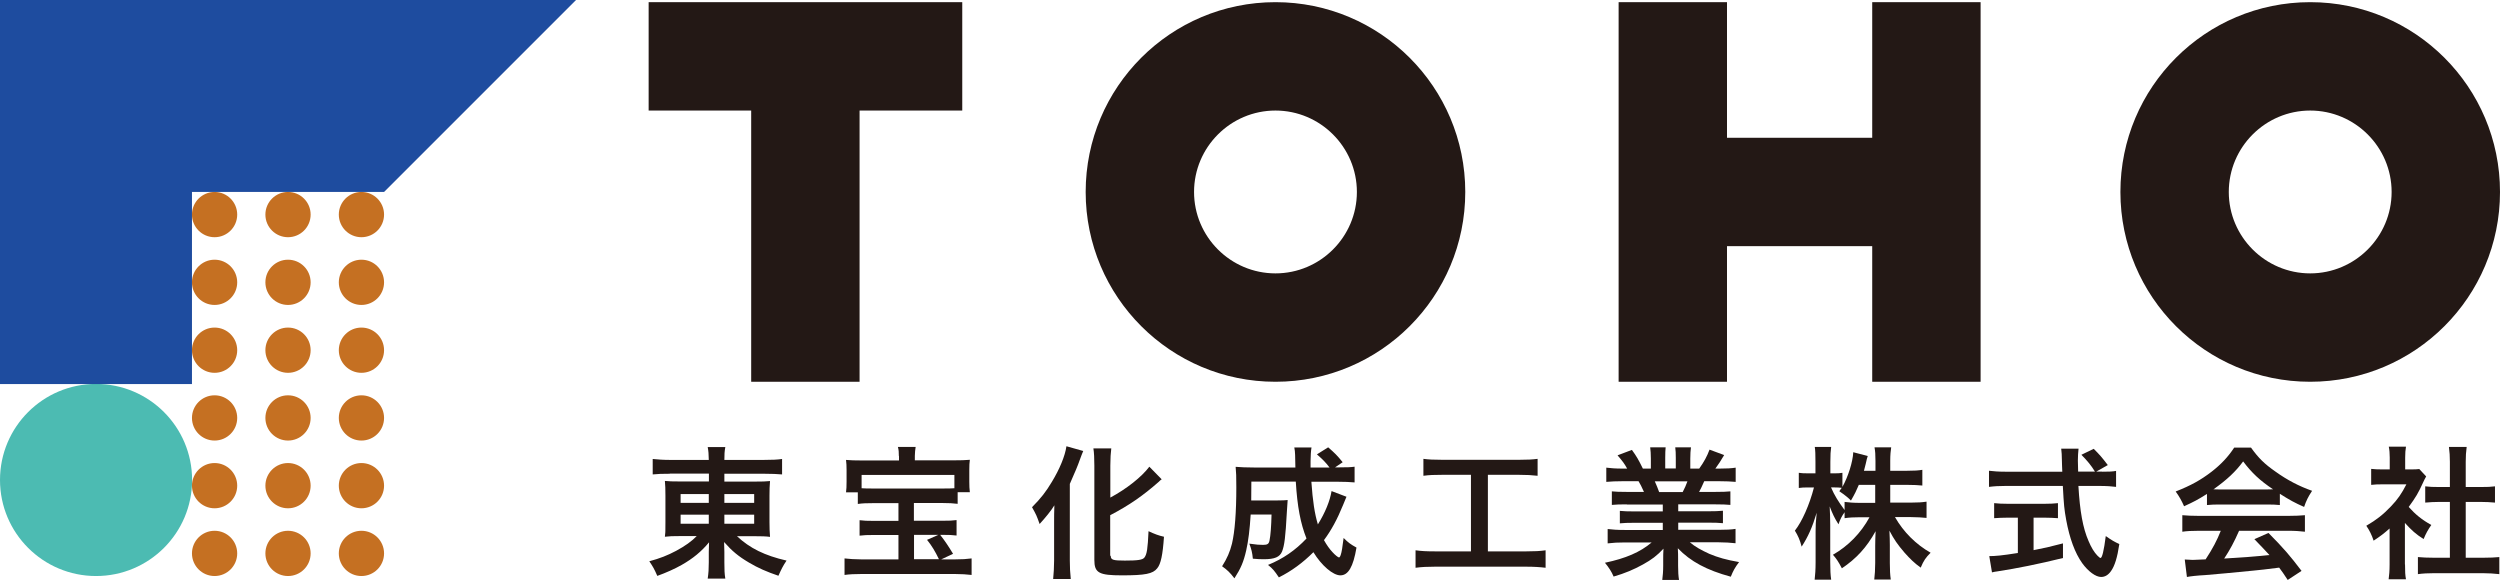<?xml version="1.0" encoding="UTF-8"?><svg id="_イヤー_2" xmlns="http://www.w3.org/2000/svg" viewBox="0 0 184.54 42.81"><defs><style>.cls-1{fill:#c57022;}.cls-2{fill:#1e4c9f;}.cls-3{fill:#231815;}.cls-4{fill:#4cbbb2;}</style></defs><g><path class="cls-3" d="M49.44,34.97c-.54,0-.88,.01-1.26,.05v-1.14c.38,.04,.78,.07,1.34,.07h2.8c-.01-.45-.02-.62-.08-.95h1.3c-.06,.32-.07,.54-.07,.95h2.87c.65,0,1.06-.02,1.39-.07v1.14c-.35-.03-.78-.05-1.32-.05h-2.94v.58h2.19c.64,0,.87-.01,1.18-.04-.03,.32-.04,.69-.04,1.07v1.96q0,.59,.04,1.09c-.3-.04-.62-.05-1.19-.05h-1.25c.95,.89,2.05,1.43,3.66,1.8-.28,.42-.37,.61-.6,1.12-.85-.29-1.5-.57-2.17-.97-.78-.46-1.26-.86-1.84-1.52,.01,.26,.02,.56,.02,.74v.76c0,.54,.01,.84,.07,1.2h-1.3c.06-.42,.08-.7,.08-1.2v-.77c0-.12,.01-.52,.02-.71-.55,.67-1.19,1.2-2.02,1.67-.51,.29-1.16,.58-1.8,.81-.23-.53-.33-.69-.59-1.08,.78-.21,1.34-.43,1.98-.77,.65-.35,1.16-.71,1.52-1.09h-1.16c-.64,0-.86,.01-1.19,.05q.01-.1,.03-.31s.01-.04,.01-.78v-1.94c0-.56-.01-.7-.04-1.09,.28,.03,.55,.04,1.16,.04h2.09v-.58h-2.88Zm.8,1.5v.65h2.08v-.65h-2.08Zm0,1.52v.67h2.08v-.67h-2.08Zm3.23-.87h2.2v-.65h-2.2v.65Zm0,1.54h2.2v-.67h-2.2v.67Z"/><path class="cls-3" d="M66.35,33.66c0-.28-.01-.44-.07-.67h1.31c-.03,.21-.06,.41-.06,.66v.33h2.89c.51,0,.83-.01,1.17-.04-.03,.22-.04,.42-.04,.75v.86c0,.31,.01,.55,.04,.78h-.9v.86c-.35-.04-.63-.06-1.14-.06h-2.09v1.31h2.08c.54,0,.77-.01,1.07-.05v1.14c-.32-.04-.55-.05-1.07-.05h-.14c.36,.46,.62,.85,.95,1.4l-.87,.41h1.06c.47,0,.81-.02,1.18-.07v1.22c-.34-.04-.76-.07-1.25-.07h-6.85c-.51,0-.94,.02-1.28,.07v-1.22c.37,.04,.74,.07,1.2,.07h2.78v-1.8h-1.78c-.53,0-.77,.01-1.09,.05v-1.14c.3,.04,.57,.05,1.09,.05h1.78v-1.31h-1.84c-.51,0-.81,.01-1.16,.06v-.86h-.87c.03-.23,.04-.43,.04-.79v-.85c0-.32-.01-.5-.04-.75,.34,.03,.66,.04,1.17,.04h2.74v-.32Zm4.1,1.4h-6.85v.98c.34,.02,.41,.02,.87,.02h5.08c.46,0,.6,0,.9-.02v-.98Zm-2.99,6.22h1.85c-.28-.58-.53-1-.88-1.43l.84-.37h-1.8v1.8Z"/><path class="cls-3" d="M77.81,38.49c0-.34,0-.66,.02-1.19-.24,.4-.67,.92-1.09,1.38-.22-.62-.24-.67-.56-1.24,.68-.69,1.02-1.13,1.47-1.88,.56-.92,.97-1.9,1.07-2.62l1.24,.35c-.09,.21-.13,.32-.23,.59-.23,.64-.29,.76-.76,1.84v5.67c0,.44,.02,.9,.07,1.35h-1.3c.04-.44,.07-.87,.07-1.36v-2.88Zm4.18,2.54c0,.3,.18,.35,1.04,.35,.96,0,1.32-.05,1.45-.23,.18-.24,.24-.65,.3-1.94,.42,.2,.77,.33,1.14,.41-.09,1.32-.23,2.01-.5,2.33-.32,.41-.9,.52-2.6,.52s-2.04-.18-2.04-1.14v-6.96c0-.53-.02-.96-.07-1.27h1.32c-.04,.31-.07,.74-.07,1.27v2.36c1.19-.64,2.3-1.51,2.88-2.28l.91,.93c-.09,.06-.12,.09-.22,.19-1.16,1.02-2.18,1.73-3.58,2.46v2.99Z"/><path class="cls-3" d="M99.39,36.67q-.08,.18-.23,.56c-.46,1.13-.89,1.91-1.43,2.64,.2,.36,.42,.67,.64,.9,.18,.2,.41,.38,.47,.38,.04,0,.09-.07,.13-.2q.09-.24,.21-1.24c.35,.35,.5,.46,.95,.71-.24,1.43-.61,2.05-1.19,2.05-.54,0-1.39-.72-1.99-1.71-.78,.78-1.61,1.39-2.55,1.86-.32-.48-.44-.63-.8-.92,1.11-.45,2.02-1.08,2.84-1.95-.44-1.1-.68-2.36-.79-4.2h-3.28q-.01,1.04-.01,1.39h1.94c.38,0,.53-.01,.75-.03-.02,.22-.03,.46-.06,.89-.1,1.86-.18,2.46-.35,2.9-.17,.42-.55,.58-1.35,.58-.27,0-.46-.01-.81-.04-.04-.45-.11-.71-.26-1.11,.57,.08,.73,.09,1.02,.09,.32,0,.42-.07,.47-.32,.08-.37,.13-1.07,.15-1.92h-1.54c-.07,1.12-.17,1.94-.33,2.65-.19,.84-.4,1.33-.87,2.06-.33-.43-.53-.62-.91-.89,.37-.58,.58-1.07,.73-1.67,.21-.9,.32-2.29,.32-4.17,0-.79-.01-1.08-.05-1.5,.37,.03,.8,.05,1.35,.05h3.06l-.02-.92c-.01-.25-.02-.35-.06-.56h1.27c-.04,.22-.07,.65-.07,1v.48h1.4c-.3-.4-.51-.6-.93-.97l.83-.52c.48,.42,.66,.59,1.07,1.1l-.56,.38h.32c.57,0,.85-.01,1.12-.05v1.16c-.35-.03-.75-.05-1.29-.05h-1.9c.1,1.43,.24,2.35,.48,3.15,.54-.87,.89-1.73,1.01-2.46l1.13,.43Z"/><path class="cls-3" d="M106.43,35.05c-.59,0-.9,.01-1.36,.07v-1.25c.37,.05,.74,.07,1.38,.07h5.69c.62,0,.98-.02,1.36-.07v1.25c-.48-.05-.77-.07-1.35-.07h-2.32v5.65h2.84c.62,0,1-.02,1.42-.08v1.29c-.4-.05-.87-.08-1.43-.08h-6.74c-.55,0-.98,.02-1.43,.08v-1.29c.43,.06,.8,.08,1.44,.08h2.65v-5.65h-2.13Z"/><path class="cls-3" d="M120.06,37.23c-.5,0-.73,.01-1.08,.04v-1c.3,.03,.56,.04,1.08,.04h1.29c-.18-.4-.27-.58-.4-.79h-1.13c-.51,0-.92,.02-1.25,.05v-1.05c.33,.04,.66,.07,1.2,.07h.34c-.2-.36-.33-.54-.71-.98l1.06-.4c.35,.48,.49,.73,.81,1.38h.59v-.74c0-.32-.02-.62-.05-.83h1.14c-.02,.2-.03,.43-.03,.78v.78h.78v-.78c0-.33-.01-.56-.04-.78h1.16c-.03,.2-.05,.5-.05,.83v.74h.66c.36-.51,.57-.89,.76-1.4l1.08,.4c-.23,.4-.43,.7-.65,1h.3c.55,0,.88-.02,1.2-.07v1.05c-.33-.03-.75-.05-1.25-.05h-1.07c-.18,.4-.25,.56-.38,.79h1.22c.52,0,.78-.01,1.09-.04v1c-.34-.03-.58-.04-1.09-.04h-2.76v.51h2.22c.46,0,.79-.01,1.08-.04v.92c-.27-.03-.62-.04-1.08-.04h-2.22v.53h2.96c.59,0,.97-.02,1.27-.07v1.06c-.39-.04-.77-.07-1.25-.07h-2.12c.35,.31,.84,.58,1.43,.85,.67,.28,1.24,.44,2.2,.61-.3,.4-.43,.63-.61,1.08-1.77-.48-2.97-1.12-3.91-2.1,.02,.37,.02,.51,.02,.75v.53c0,.45,.02,.77,.07,1.07h-1.24c.04-.31,.07-.65,.07-1.08v-.51c0-.24,0-.33,.02-.73-.48,.52-.87,.81-1.52,1.17-.67,.37-1.33,.65-2.16,.89-.15-.36-.36-.68-.64-1.02,1.53-.32,2.6-.78,3.45-1.5h-1.96c-.52,0-.89,.02-1.29,.07v-1.06c.33,.04,.69,.07,1.28,.07h2.79v-.53h-2.09c-.46,0-.8,.01-1.08,.04v-.92c.29,.03,.6,.04,1.08,.04h2.09v-.51h-2.65Zm4.15-.91c.15-.29,.25-.51,.35-.79h-2.41c.14,.31,.22,.51,.32,.79h1.74Z"/><path class="cls-3" d="M139.52,37.1h1.56c.5,0,.8-.02,1.13-.07v1.2c-.35-.03-.68-.06-1.14-.06h-1.19c.63,1.1,1.54,2.01,2.63,2.63-.35,.35-.51,.57-.73,1.1-.45-.32-.77-.63-1.19-1.1-.54-.63-.77-.97-1.12-1.63,.02,.4,.03,.74,.03,1.06v1.33c0,.5,.02,.88,.07,1.22h-1.22c.04-.34,.07-.74,.07-1.23v-1.25c0-.3,.01-.65,.03-1.09-.67,1.21-1.42,2.02-2.49,2.74-.27-.52-.43-.74-.66-1,1.13-.65,2.06-1.59,2.7-2.77h-.69c-.47,0-.81,.02-1.15,.07v-.44c-.19,.26-.32,.51-.45,.89-.28-.43-.44-.77-.65-1.32,.02,.34,.04,.94,.04,1.4v2.71c0,.56,.02,.97,.07,1.3h-1.22c.04-.34,.07-.75,.07-1.3v-2.28c0-.42,.01-.68,.08-1.36-.32,1.07-.64,1.78-1.11,2.5-.13-.5-.27-.81-.5-1.18,.53-.67,1.08-1.91,1.41-3.19h-.42c-.32,0-.51,.01-.7,.04v-1.12c.18,.03,.37,.04,.7,.04h.53v-.85c0-.56-.01-.84-.05-1.1h1.21c-.04,.29-.06,.58-.06,1.1v.85h.32c.26,0,.4-.01,.57-.04v1.04c.42-.75,.77-1.85,.8-2.56l1.07,.28c-.04,.12-.08,.25-.15,.58-.05,.2-.08,.3-.13,.51h.85v-.73c0-.45-.02-.73-.07-1h1.23c-.04,.26-.07,.56-.07,1v.73h1.24c.53,0,.84-.02,1.13-.07v1.16c-.31-.03-.66-.05-1.13-.05h-1.24v1.33Zm-2.3-1.33c-.19,.45-.29,.66-.59,1.18q-.26-.28-.86-.69c.09-.12,.12-.18,.18-.25-.14-.02-.32-.03-.52-.03h-.27c.25,.58,.52,1.02,1,1.67v-.6c.33,.04,.64,.07,1.14,.07h1.12v-1.33h-1.2Z"/><path class="cls-3" d="M155.18,34.82c.5,0,.77-.01,1.02-.06v1.18c-.29-.04-.7-.07-1.23-.07h-1.55c.11,1.88,.33,3.11,.75,4.07,.2,.48,.42,.83,.64,1.06,.11,.12,.21,.19,.24,.19,.12,0,.25-.52,.39-1.62,.44,.31,.63,.42,1,.59-.15,1.01-.34,1.61-.61,1.99-.2,.29-.45,.44-.73,.44-.4,0-.95-.4-1.4-1.02-.54-.76-.93-1.83-1.18-3.18-.15-.85-.17-1.04-.25-2.52h-4.22c-.47,0-.85,.02-1.23,.07v-1.19c.33,.04,.71,.07,1.23,.07h4.18q-.01-.14-.02-.5s0-.17-.01-.37c0-.26-.02-.64-.05-.83h1.28c-.03,.26-.05,.58-.05,.88,0,.06,.01,.32,.02,.81h1.24c-.29-.47-.54-.77-1-1.24l.91-.44c.45,.45,.59,.61,1.04,1.2l-.85,.48h.44Zm-6.92,3.39c-.4,0-.78,.02-1.06,.04v-1.11c.25,.03,.63,.05,1.08,.05h2.56c.45,0,.81-.02,1.07-.05v1.11c-.29-.02-.66-.04-1.06-.04h-.74v2.4c.78-.15,1.18-.24,2.17-.5v1.08c-1.78,.44-3.42,.77-4.86,.99-.11,.01-.21,.03-.38,.07l-.2-1.2c.44,0,.92-.04,2.11-.23v-2.61h-.69Z"/><path class="cls-3" d="M162.91,36.46c-.7,.44-.95,.57-1.69,.91-.19-.43-.35-.71-.62-1.09,1.12-.44,1.86-.85,2.65-1.46,.7-.54,1.23-1.11,1.67-1.78h1.24c.56,.78,.99,1.2,1.79,1.76,.89,.64,1.76,1.09,2.72,1.43-.3,.45-.44,.75-.59,1.19-.66-.29-1.07-.51-1.79-.97v.83c-.29-.03-.55-.04-.95-.04h-3.53c-.3,0-.62,.01-.9,.04v-.81Zm-.58,2.72c-.55,0-.9,.02-1.24,.07v-1.22c.33,.03,.75,.05,1.24,.05h6.57c.53,0,.89-.02,1.24-.05v1.22c-.35-.04-.7-.07-1.24-.07h-3.62c-.35,.8-.68,1.42-1.1,2.05q1.83-.1,3.34-.26c-.34-.37-.53-.57-1.11-1.17l1.04-.46c1.13,1.14,1.59,1.68,2.44,2.8l-1.02,.67c-.3-.45-.38-.58-.63-.91-.88,.11-1.51,.19-1.9,.22-1.1,.11-3.1,.3-3.55,.33-.59,.03-1.12,.09-1.36,.14l-.16-1.29c.32,.02,.45,.03,.59,.03,.09,0,.41-.01,.95-.04,.52-.79,.85-1.42,1.12-2.11h-1.59Zm5-3.05c.14,0,.24,0,.46-.01-.96-.64-1.57-1.21-2.21-2.06-.55,.75-1.19,1.35-2.19,2.06,.18,.01,.26,.01,.43,.01h3.51Z"/><path class="cls-3" d="M177.53,41.68c0,.5,.01,.77,.07,1.08h-1.28c.04-.32,.07-.6,.07-1.1v-2.65c-.43,.38-.65,.55-1.18,.9-.13-.41-.32-.79-.54-1.1,.74-.43,1.24-.82,1.82-1.43,.5-.52,.8-.96,1.14-1.63h-1.72c-.37,0-.63,.01-.88,.04v-1.18c.28,.03,.48,.04,.83,.04h.54v-.88c0-.29-.02-.56-.07-.8h1.27c-.04,.23-.06,.48-.06,.81v.87h.44c.32,0,.44-.01,.6-.03l.51,.55c-.09,.14-.15,.28-.23,.45-.35,.77-.54,1.09-1.06,1.8,.5,.56,.98,.95,1.67,1.33-.24,.34-.4,.63-.57,1.04-.56-.35-.89-.65-1.38-1.19v3.06Zm4.49-.51h1.26c.53,0,.89-.02,1.21-.05v1.26c-.37-.04-.78-.07-1.21-.07h-3.61c-.44,0-.83,.02-1.19,.07v-1.26c.33,.03,.7,.05,1.2,.05h1.16v-4.12h-.79c-.35,0-.7,.02-1.03,.05v-1.2c.3,.04,.59,.05,1.03,.05h.79v-1.86c0-.44-.02-.69-.07-1.1h1.31c-.05,.42-.07,.63-.07,1.1v1.86h1.11c.48,0,.76-.01,1.05-.05v1.2c-.34-.03-.67-.05-1.05-.05h-1.11v4.12Z"/></g><g><circle class="cls-4" cx="7.09" cy="35.43" r="7.09"/><circle class="cls-1" cx="15.84" cy="15.84" r="1.67"/><circle class="cls-1" cx="15.84" cy="20.84" r="1.67"/><circle class="cls-1" cx="21.26" cy="15.84" r="1.67"/><circle class="cls-1" cx="26.68" cy="15.84" r="1.67"/><circle class="cls-1" cx="21.26" cy="20.84" r="1.67"/><circle class="cls-1" cx="26.68" cy="20.84" r="1.67"/><circle class="cls-1" cx="21.26" cy="25.85" r="1.67"/><circle class="cls-1" cx="26.68" cy="25.85" r="1.67"/><circle class="cls-1" cx="21.26" cy="30.85" r="1.67"/><circle class="cls-1" cx="26.68" cy="30.85" r="1.67"/><circle class="cls-1" cx="21.26" cy="35.85" r="1.67"/><circle class="cls-1" cx="26.68" cy="35.85" r="1.67"/><circle class="cls-1" cx="21.26" cy="40.85" r="1.67"/><circle class="cls-1" cx="26.68" cy="40.85" r="1.67"/><circle class="cls-1" cx="15.84" cy="25.85" r="1.67"/><circle class="cls-1" cx="15.84" cy="30.85" r="1.67"/><circle class="cls-1" cx="15.84" cy="35.85" r="1.67"/><circle class="cls-1" cx="15.84" cy="40.85" r="1.67"/><rect class="cls-2" width="14.17" height="28.35"/><polygon class="cls-2" points="28.35 14.17 0 14.17 0 0 42.52 0 28.35 14.17"/></g><g><path class="cls-3" d="M94.15,8.16c3.31,0,6.01,2.7,6.01,6.01s-2.7,6.01-6.01,6.01-6.01-2.7-6.01-6.01,2.7-6.01,6.01-6.01m0-8c-7.74,0-14.01,6.27-14.01,14.01s6.27,14.01,14.01,14.01,14.01-6.27,14.01-14.01S101.88,.16,94.15,.16h0Z"/><path class="cls-3" d="M170.53,8.16c3.31,0,6.01,2.7,6.01,6.01s-2.7,6.01-6.01,6.01-6.01-2.7-6.01-6.01,2.7-6.01,6.01-6.01m0-8c-7.74,0-14.01,6.27-14.01,14.01s6.27,14.01,14.01,14.01,14.01-6.27,14.01-14.01S178.27,.16,170.53,.16h0Z"/><polygon class="cls-3" points="71.03 .16 63.45 .16 55.45 .16 47.88 .16 47.88 8.16 55.45 8.16 55.45 28.18 63.45 28.18 63.45 8.16 71.03 8.16 71.03 .16"/><polygon class="cls-3" points="138.2 .16 138.2 10.17 127.48 10.17 127.48 .16 119.48 .16 119.48 10.17 119.48 18.17 119.48 28.18 127.48 28.18 127.48 18.17 138.2 18.17 138.2 28.18 146.2 28.18 146.2 .16 138.2 .16"/></g></svg>